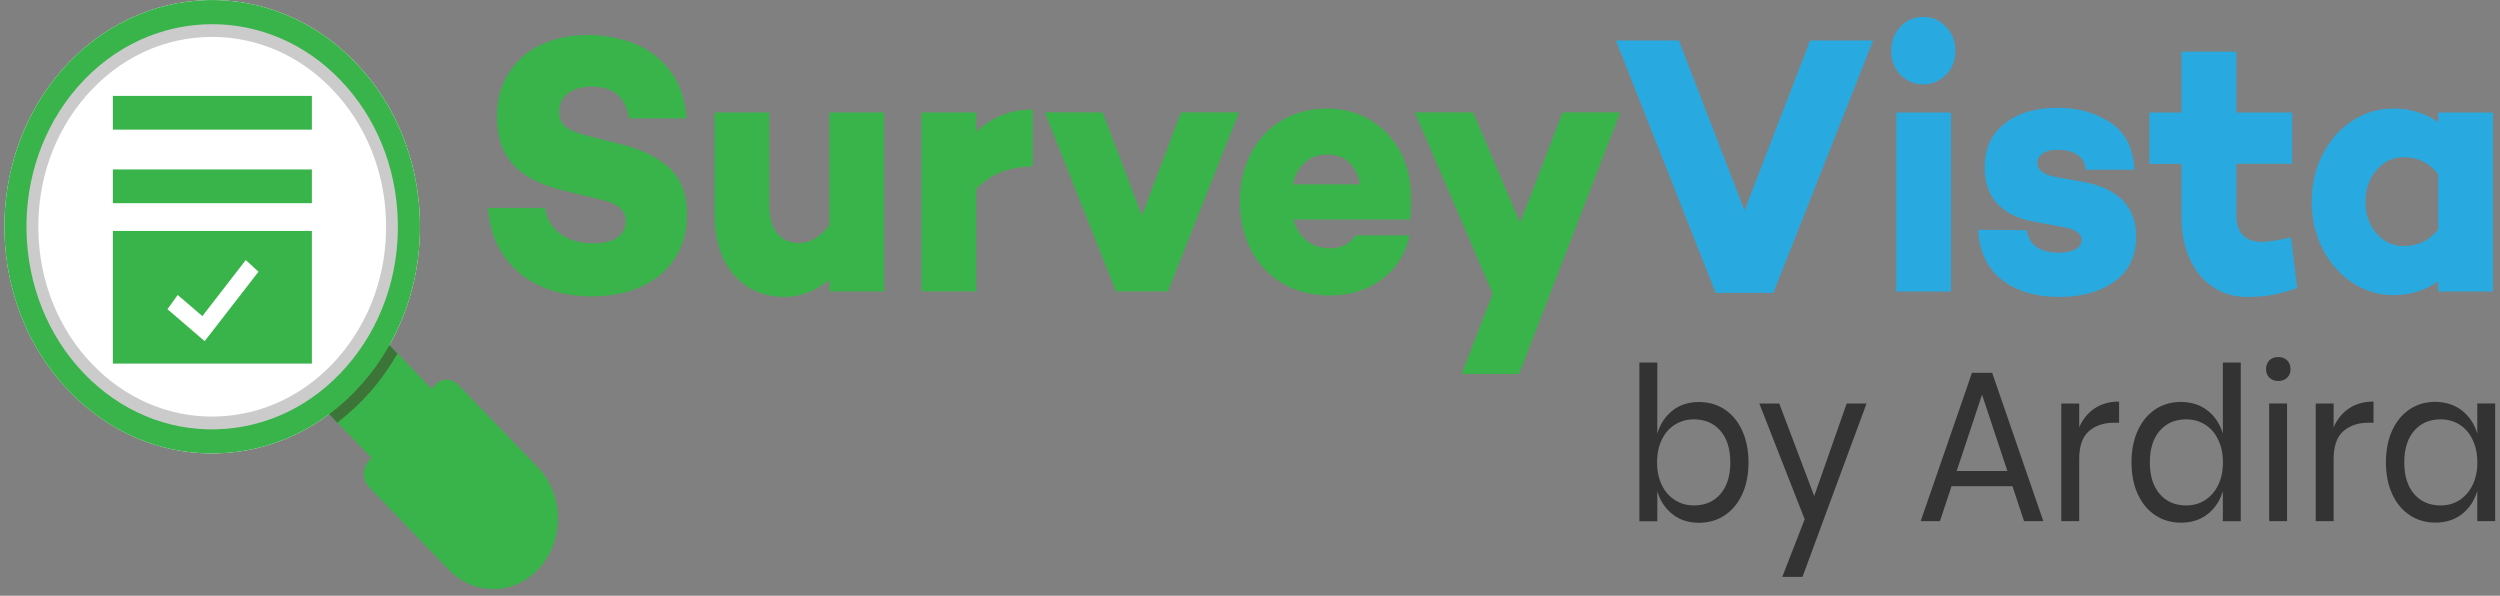 <svg width="235" height="56" viewBox="0 0 235 56" fill="none" xmlns="http://www.w3.org/2000/svg"><rect x="0" y="0" width="235" height="56" fill="#808080" stroke="none"/><g clip-path="url(#clip0_906_2773)"><path d="M34.098 36.005C30.5 40.129 25.647 42.477 20.428 42.616C20.262 42.625 20.095 42.625 19.936 42.625C14.9 42.625 10.143 40.554 6.481 36.75C-1.335 28.649 -1.637 15.123 5.79 6.614C13.216 -1.903 25.607 -2.233 33.415 5.869C35.305 7.827 36.79 10.141 37.815 12.662C38.839 15.192 39.411 17.939 39.475 20.781C39.602 26.474 37.696 31.881 34.098 36.005Z" fill="white"/><path d="M29.317 9.015H10.611V12.186H29.317V9.015Z" fill="#39B44A"/><path d="M29.317 15.929H10.611V19.1H29.317V15.929Z" fill="#39B44A"/><path d="M29.317 21.708H10.611V34.177H29.317V21.708Z" fill="#39B44A"/><path d="M19.237 32.069L15.742 29.063L16.703 27.728L19.023 29.712L23.105 24.444L24.297 25.545L19.237 32.069Z" fill="white"/><path opacity="0.5" d="M38.808 20.799C38.744 18.052 38.196 15.4 37.203 12.957C36.211 10.514 34.781 8.295 32.954 6.398C25.416 -1.426 13.447 -1.106 6.275 7.117C-0.898 15.34 -0.604 28.389 6.934 36.222C10.468 39.896 15.067 41.897 19.928 41.897C20.087 41.897 20.246 41.897 20.405 41.889C25.44 41.75 30.134 39.489 33.605 35.503C37.084 31.517 38.927 26.292 38.808 20.799ZM20.349 39.151C20.206 39.151 20.071 39.159 19.936 39.159C15.726 39.159 11.723 37.409 8.673 34.238C5.512 30.954 3.717 26.526 3.606 21.752C3.495 16.977 5.091 12.454 8.101 9.006C11.207 5.436 15.417 3.469 19.944 3.469C24.162 3.469 28.165 5.211 31.215 8.382C34.376 11.666 36.179 16.102 36.29 20.868C36.401 25.634 34.797 30.157 31.787 33.614C28.784 37.062 24.718 39.029 20.349 39.151Z" fill="#989899"/><path d="M52.445 48.742C52.445 50.388 51.889 52.026 50.77 53.317C48.458 55.968 44.606 56.072 42.175 53.551L34.686 45.779C34.058 45.129 34.034 44.054 34.63 43.37L34.916 43.04L31.334 39.323L30.246 38.188C32.446 36.438 34.336 34.28 35.909 31.698L36.997 32.833L40.579 36.55L40.865 36.221C41.461 35.537 42.446 35.511 43.073 36.161L50.563 43.933C51.818 45.241 52.445 46.992 52.445 48.742Z" fill="#39B44A"/><path d="M36.274 32.099C34.701 34.681 32.811 36.83 30.611 38.589L31.699 39.724C32.819 38.874 33.867 37.895 34.836 36.795C35.797 35.694 36.639 34.499 37.362 33.234L36.274 32.099Z" fill="#3D7438"/><path d="M19.928 42.625C14.892 42.625 10.135 40.554 6.473 36.75C-1.335 28.649 -1.636 15.123 5.79 6.614C13.216 -1.903 25.607 -2.233 33.415 5.869C37.195 9.794 39.348 15.088 39.475 20.781C39.602 26.474 37.696 31.881 34.098 36.005C30.5 40.129 25.647 42.477 20.428 42.616C20.262 42.625 20.095 42.625 19.928 42.625ZM19.944 2.273C15.329 2.273 10.722 4.249 7.291 8.182C0.651 15.79 0.929 27.869 7.903 35.112C11.278 38.622 15.71 40.485 20.373 40.355C25.035 40.225 29.372 38.128 32.589 34.437C35.805 30.754 37.513 25.919 37.394 20.833C37.283 15.747 35.361 11.016 31.977 7.507C28.609 4.006 24.273 2.273 19.944 2.273Z" fill="#39B44A"/><path d="M59.331 3.981C60.666 4.441 61.825 5.255 62.81 6.425C63.795 7.594 64.375 9.163 64.542 11.121H59.133C58.815 9.137 57.648 8.14 55.638 8.14C54.709 8.14 53.954 8.348 53.398 8.764C52.834 9.18 52.556 9.761 52.556 10.497C52.556 11.121 52.755 11.598 53.16 11.918C53.565 12.239 54.184 12.507 55.034 12.715L58.053 13.478C60.197 13.989 61.818 14.752 62.922 15.783C64.025 16.814 64.574 18.287 64.574 20.202C64.574 21.753 64.2 23.104 63.462 24.257C62.723 25.418 61.675 26.302 60.332 26.925C58.982 27.549 57.409 27.861 55.606 27.861C53.914 27.861 52.358 27.558 50.952 26.96C49.538 26.362 48.378 25.444 47.473 24.205C46.56 22.966 46.02 21.415 45.853 19.543H51.23C51.397 20.583 51.881 21.397 52.675 21.987C53.47 22.576 54.502 22.87 55.773 22.87C56.766 22.87 57.528 22.689 58.045 22.316C58.561 21.943 58.823 21.441 58.823 20.791C58.823 19.777 58.061 19.101 56.536 18.781L52.977 17.914C50.833 17.403 49.26 16.588 48.236 15.471C47.219 14.353 46.711 12.854 46.711 10.982C46.711 9.431 47.068 8.071 47.791 6.91C48.514 5.74 49.522 4.848 50.809 4.224C52.104 3.6 53.597 3.288 55.297 3.288C56.655 3.288 57.997 3.522 59.331 3.981Z" fill="#39B44A"/><path d="M77.965 27.392V26.282C76.67 27.374 75.264 27.911 73.739 27.911C72.445 27.911 71.301 27.599 70.308 26.976C69.315 26.352 68.537 25.459 67.989 24.29C67.441 23.12 67.163 21.751 67.163 20.183V10.573H72.31V19.316C72.31 20.468 72.564 21.352 73.072 21.95C73.58 22.548 74.271 22.851 75.137 22.851C76.114 22.851 77.059 22.297 77.965 21.188V10.573H83.112V27.4H77.965V27.392Z" fill="#39B44A"/><path d="M93.961 16.24C93.112 16.595 92.381 17.115 91.769 17.782V27.391H86.614V10.573H91.769V12.375C93.254 10.989 95.026 10.296 97.075 10.296V15.633C95.844 15.685 94.811 15.885 93.961 16.24Z" fill="#39B44A"/><path d="M104.898 27.394L98.219 10.567H103.651L107.337 20.281L111.022 10.567H116.463L109.783 27.394H104.898Z" fill="#39B44A"/><path d="M132.563 20.53L132.595 20.634H121.594C121.808 21.44 122.205 22.099 122.785 22.593C123.365 23.087 124.128 23.338 125.057 23.338C125.589 23.338 126.05 23.234 126.455 23.026C126.86 22.818 127.178 22.515 127.408 22.125H132.491C132.134 23.858 131.268 25.235 129.902 26.249C128.536 27.272 126.9 27.774 124.985 27.774C123.333 27.774 121.864 27.402 120.577 26.648C119.298 25.894 118.306 24.854 117.607 23.511C116.908 22.168 116.558 20.652 116.558 18.971C116.558 17.281 116.9 15.774 117.575 14.448C118.25 13.122 119.219 12.074 120.466 11.329C121.713 10.575 123.151 10.202 124.755 10.202C126.24 10.202 127.583 10.557 128.774 11.259C129.973 11.961 130.919 12.957 131.602 14.223C132.293 15.496 132.634 16.961 132.634 18.624C132.658 19.473 132.626 20.115 132.563 20.53ZM122.658 15.271C122.094 15.765 121.721 16.458 121.53 17.333H127.829C127.678 16.432 127.344 15.739 126.812 15.254C126.28 14.768 125.605 14.526 124.779 14.526C123.921 14.526 123.214 14.777 122.658 15.271Z" fill="#39B44A"/><path d="M137.392 35.167L140.315 27.602L133 10.567H138.472L142.889 20.939L146.892 10.567H152.301L142.793 35.158H137.392V35.167Z" fill="#39B44A"/><path d="M161.276 27.53L151.896 3.806H157.813L163.984 19.792L170.156 3.806H176.073L166.693 27.53H161.276Z" fill="#28AAE1"/><path d="M178.646 7.031C178.067 6.433 177.773 5.679 177.773 4.778C177.773 3.877 178.067 3.123 178.646 2.508C179.226 1.892 179.941 1.589 180.791 1.589C181.617 1.589 182.332 1.892 182.92 2.508C183.515 3.123 183.809 3.877 183.809 4.778C183.809 5.679 183.515 6.433 182.92 7.031C182.324 7.628 181.617 7.932 180.791 7.932C179.949 7.932 179.234 7.637 178.646 7.031ZM178.249 27.393V10.575H183.396V27.401H178.249V27.393Z" fill="#28AAE1"/><path d="M191.466 23.233C191.982 23.579 192.658 23.753 193.484 23.753C194.159 23.753 194.699 23.649 195.088 23.441C195.477 23.233 195.676 22.947 195.676 22.574C195.676 22.297 195.549 22.055 195.295 21.847C195.04 21.639 194.667 21.491 194.183 21.396L191.069 20.807C189.671 20.555 188.567 20.001 187.765 19.16C186.963 18.32 186.558 17.176 186.558 15.747C186.558 13.988 187.185 12.61 188.432 11.622C189.679 10.626 191.347 10.132 193.42 10.132C195.326 10.132 196.978 10.591 198.376 11.518C199.774 12.445 200.529 13.927 200.632 15.954H196.057C196.017 15.331 195.755 14.863 195.279 14.551C194.802 14.239 194.191 14.083 193.452 14.083C192.816 14.083 192.332 14.196 192.006 14.43C191.681 14.664 191.514 14.949 191.514 15.296C191.514 15.963 192.046 16.405 193.102 16.613L195.994 17.133C199.194 17.783 200.791 19.481 200.791 22.228C200.791 24.082 200.116 25.486 198.774 26.456C197.423 27.427 195.692 27.912 193.571 27.912C191.411 27.912 189.631 27.392 188.241 26.352C186.852 25.312 186.081 23.727 185.938 21.604L190.513 21.639C190.632 22.358 190.942 22.886 191.466 23.233Z" fill="#28AAE1"/><path d="M213.483 27.74C212.808 27.853 212.061 27.913 211.259 27.913C210.028 27.913 208.948 27.601 208.018 26.978C207.081 26.354 206.358 25.479 205.842 24.343C205.326 23.208 205.064 21.891 205.064 20.392V15.401H202.046V10.575H205.064V4.856H210.211V10.575H215.461V15.393H210.211V20.21C210.211 21.042 210.417 21.675 210.83 22.099C211.243 22.524 211.839 22.741 212.625 22.741C213.134 22.741 214.047 22.602 215.357 22.325L215.929 27.073C214.976 27.411 214.158 27.627 213.483 27.74Z" fill="#28AAE1"/><path d="M229.186 27.393V26.457C227.955 27.315 226.549 27.74 224.961 27.74C223.586 27.74 222.308 27.35 221.132 26.578C219.957 25.807 219.019 24.75 218.336 23.407C217.645 22.064 217.304 20.582 217.304 18.971C217.304 17.333 217.645 15.834 218.336 14.5C219.027 13.157 219.957 12.108 221.132 11.346C222.308 10.583 223.586 10.202 224.961 10.202C226.549 10.202 227.963 10.627 229.186 11.485V10.575H234.341V27.402H229.186V27.393ZM229.186 21.57V16.371C228.36 15.306 227.288 14.777 225.977 14.777C224.937 14.777 224.071 15.184 223.388 15.99C222.697 16.796 222.355 17.793 222.355 18.971C222.355 20.149 222.697 21.137 223.388 21.934C224.079 22.731 224.937 23.13 225.977 23.13C227.296 23.13 228.36 22.61 229.186 21.57Z" fill="#28AAE1"/><path d="M162.102 38.474C162.801 38.933 163.357 39.592 163.754 40.45C164.151 41.307 164.358 42.313 164.358 43.474C164.358 44.626 164.159 45.631 163.754 46.489C163.357 47.338 162.801 47.997 162.102 48.456C161.403 48.915 160.601 49.14 159.703 49.14C158.718 49.14 157.884 48.872 157.201 48.326C156.518 47.78 156.05 47.069 155.787 46.177V49.002H154.104V34.081H155.787V40.753C156.05 39.869 156.518 39.15 157.201 38.604C157.884 38.058 158.718 37.79 159.703 37.79C160.601 37.79 161.395 38.015 162.102 38.474ZM157.448 39.912C156.915 40.242 156.502 40.718 156.208 41.333C155.915 41.949 155.764 42.659 155.764 43.465C155.764 44.271 155.915 44.981 156.208 45.588C156.502 46.203 156.915 46.671 157.448 47.009C157.98 47.347 158.567 47.511 159.219 47.511C160.267 47.511 161.101 47.156 161.721 46.437C162.34 45.718 162.65 44.73 162.65 43.465C162.65 42.2 162.34 41.212 161.721 40.493C161.101 39.774 160.267 39.419 159.219 39.419C158.567 39.419 157.972 39.583 157.448 39.912Z" fill="#333333"/><path d="M167.249 37.929L170.537 46.628L173.587 37.929H175.454L169.433 54.227H167.535L169.64 48.812L165.375 37.929H167.249Z" fill="#333333"/><path d="M189.171 45.702H183.444L182.356 48.986H180.545L185.366 35.044H187.265L192.07 48.986H190.259L189.171 45.702ZM188.694 44.272L186.311 37.097L183.929 44.272H188.694Z" fill="#333333"/><path d="M196.907 38.38C197.55 37.955 198.313 37.747 199.194 37.747V39.74H198.678C197.733 39.74 196.955 40.009 196.351 40.537C195.747 41.066 195.445 41.941 195.445 43.163V48.985H193.762V37.929H195.445V40.164C195.779 39.402 196.271 38.804 196.907 38.38Z" fill="#333333"/><path d="M207.518 38.595C208.201 39.133 208.678 39.852 208.948 40.753V34.081H210.632V48.993H208.948V46.168C208.678 47.069 208.201 47.789 207.518 48.326C206.835 48.863 206.001 49.132 205.016 49.132C204.119 49.132 203.317 48.906 202.618 48.447C201.919 47.988 201.363 47.338 200.966 46.48C200.568 45.631 200.362 44.626 200.362 43.465C200.362 42.313 200.56 41.299 200.966 40.441C201.363 39.583 201.919 38.925 202.618 38.465C203.317 38.006 204.119 37.781 205.016 37.781C206.001 37.79 206.835 38.058 207.518 38.595ZM203.015 40.493C202.395 41.212 202.085 42.2 202.085 43.465C202.085 44.73 202.395 45.718 203.015 46.437C203.634 47.156 204.46 47.511 205.501 47.511C206.168 47.511 206.756 47.347 207.28 47.009C207.804 46.671 208.209 46.203 208.511 45.588C208.813 44.973 208.956 44.271 208.956 43.465C208.956 42.659 208.805 41.949 208.511 41.333C208.217 40.718 207.804 40.242 207.28 39.912C206.756 39.583 206.16 39.419 205.501 39.419C204.46 39.419 203.634 39.782 203.015 40.493Z" fill="#333333"/><path d="M213.324 33.873C213.531 33.665 213.809 33.561 214.158 33.561C214.5 33.561 214.778 33.665 214.992 33.873C215.199 34.081 215.31 34.35 215.31 34.688C215.31 35.026 215.207 35.294 214.992 35.502C214.786 35.71 214.508 35.814 214.158 35.814C213.817 35.814 213.539 35.71 213.324 35.502C213.118 35.294 213.007 35.026 213.007 34.688C213.015 34.35 213.118 34.081 213.324 33.873ZM214.984 37.928V48.984H213.301V37.928H214.984Z" fill="#333333"/><path d="M220.822 38.38C221.466 37.955 222.228 37.747 223.11 37.747V39.74H222.594C221.648 39.74 220.87 40.009 220.266 40.537C219.663 41.066 219.361 41.941 219.361 43.163V48.985H217.677V37.929H219.361V40.164C219.694 39.402 220.179 38.804 220.822 38.38Z" fill="#333333"/><path d="M231.434 38.596C232.117 39.133 232.593 39.852 232.864 40.753V37.928H234.547V48.985H232.864V46.16C232.593 47.061 232.117 47.78 231.434 48.318C230.751 48.855 229.917 49.123 228.932 49.123C228.034 49.123 227.232 48.898 226.533 48.439C225.834 47.98 225.278 47.33 224.881 46.472C224.484 45.623 224.277 44.618 224.277 43.456C224.277 42.304 224.476 41.29 224.881 40.432C225.278 39.575 225.834 38.916 226.533 38.457C227.232 37.998 228.034 37.773 228.932 37.773C229.917 37.79 230.751 38.058 231.434 38.596ZM226.93 40.493C226.311 41.212 226.001 42.2 226.001 43.465C226.001 44.73 226.311 45.718 226.93 46.437C227.55 47.156 228.376 47.512 229.416 47.512C230.084 47.512 230.671 47.347 231.196 47.009C231.72 46.671 232.125 46.203 232.427 45.588C232.721 44.973 232.871 44.271 232.871 43.465C232.871 42.659 232.721 41.949 232.427 41.334C232.133 40.718 231.72 40.242 231.196 39.913C230.671 39.583 230.076 39.419 229.416 39.419C228.376 39.419 227.55 39.783 226.93 40.493Z" fill="#333333"/></g><defs><clipPath id="clip0_906_2773"><rect width="234.135" height="55.376" fill="white" transform="translate(0.413 0.003)"/></clipPath></defs></svg>